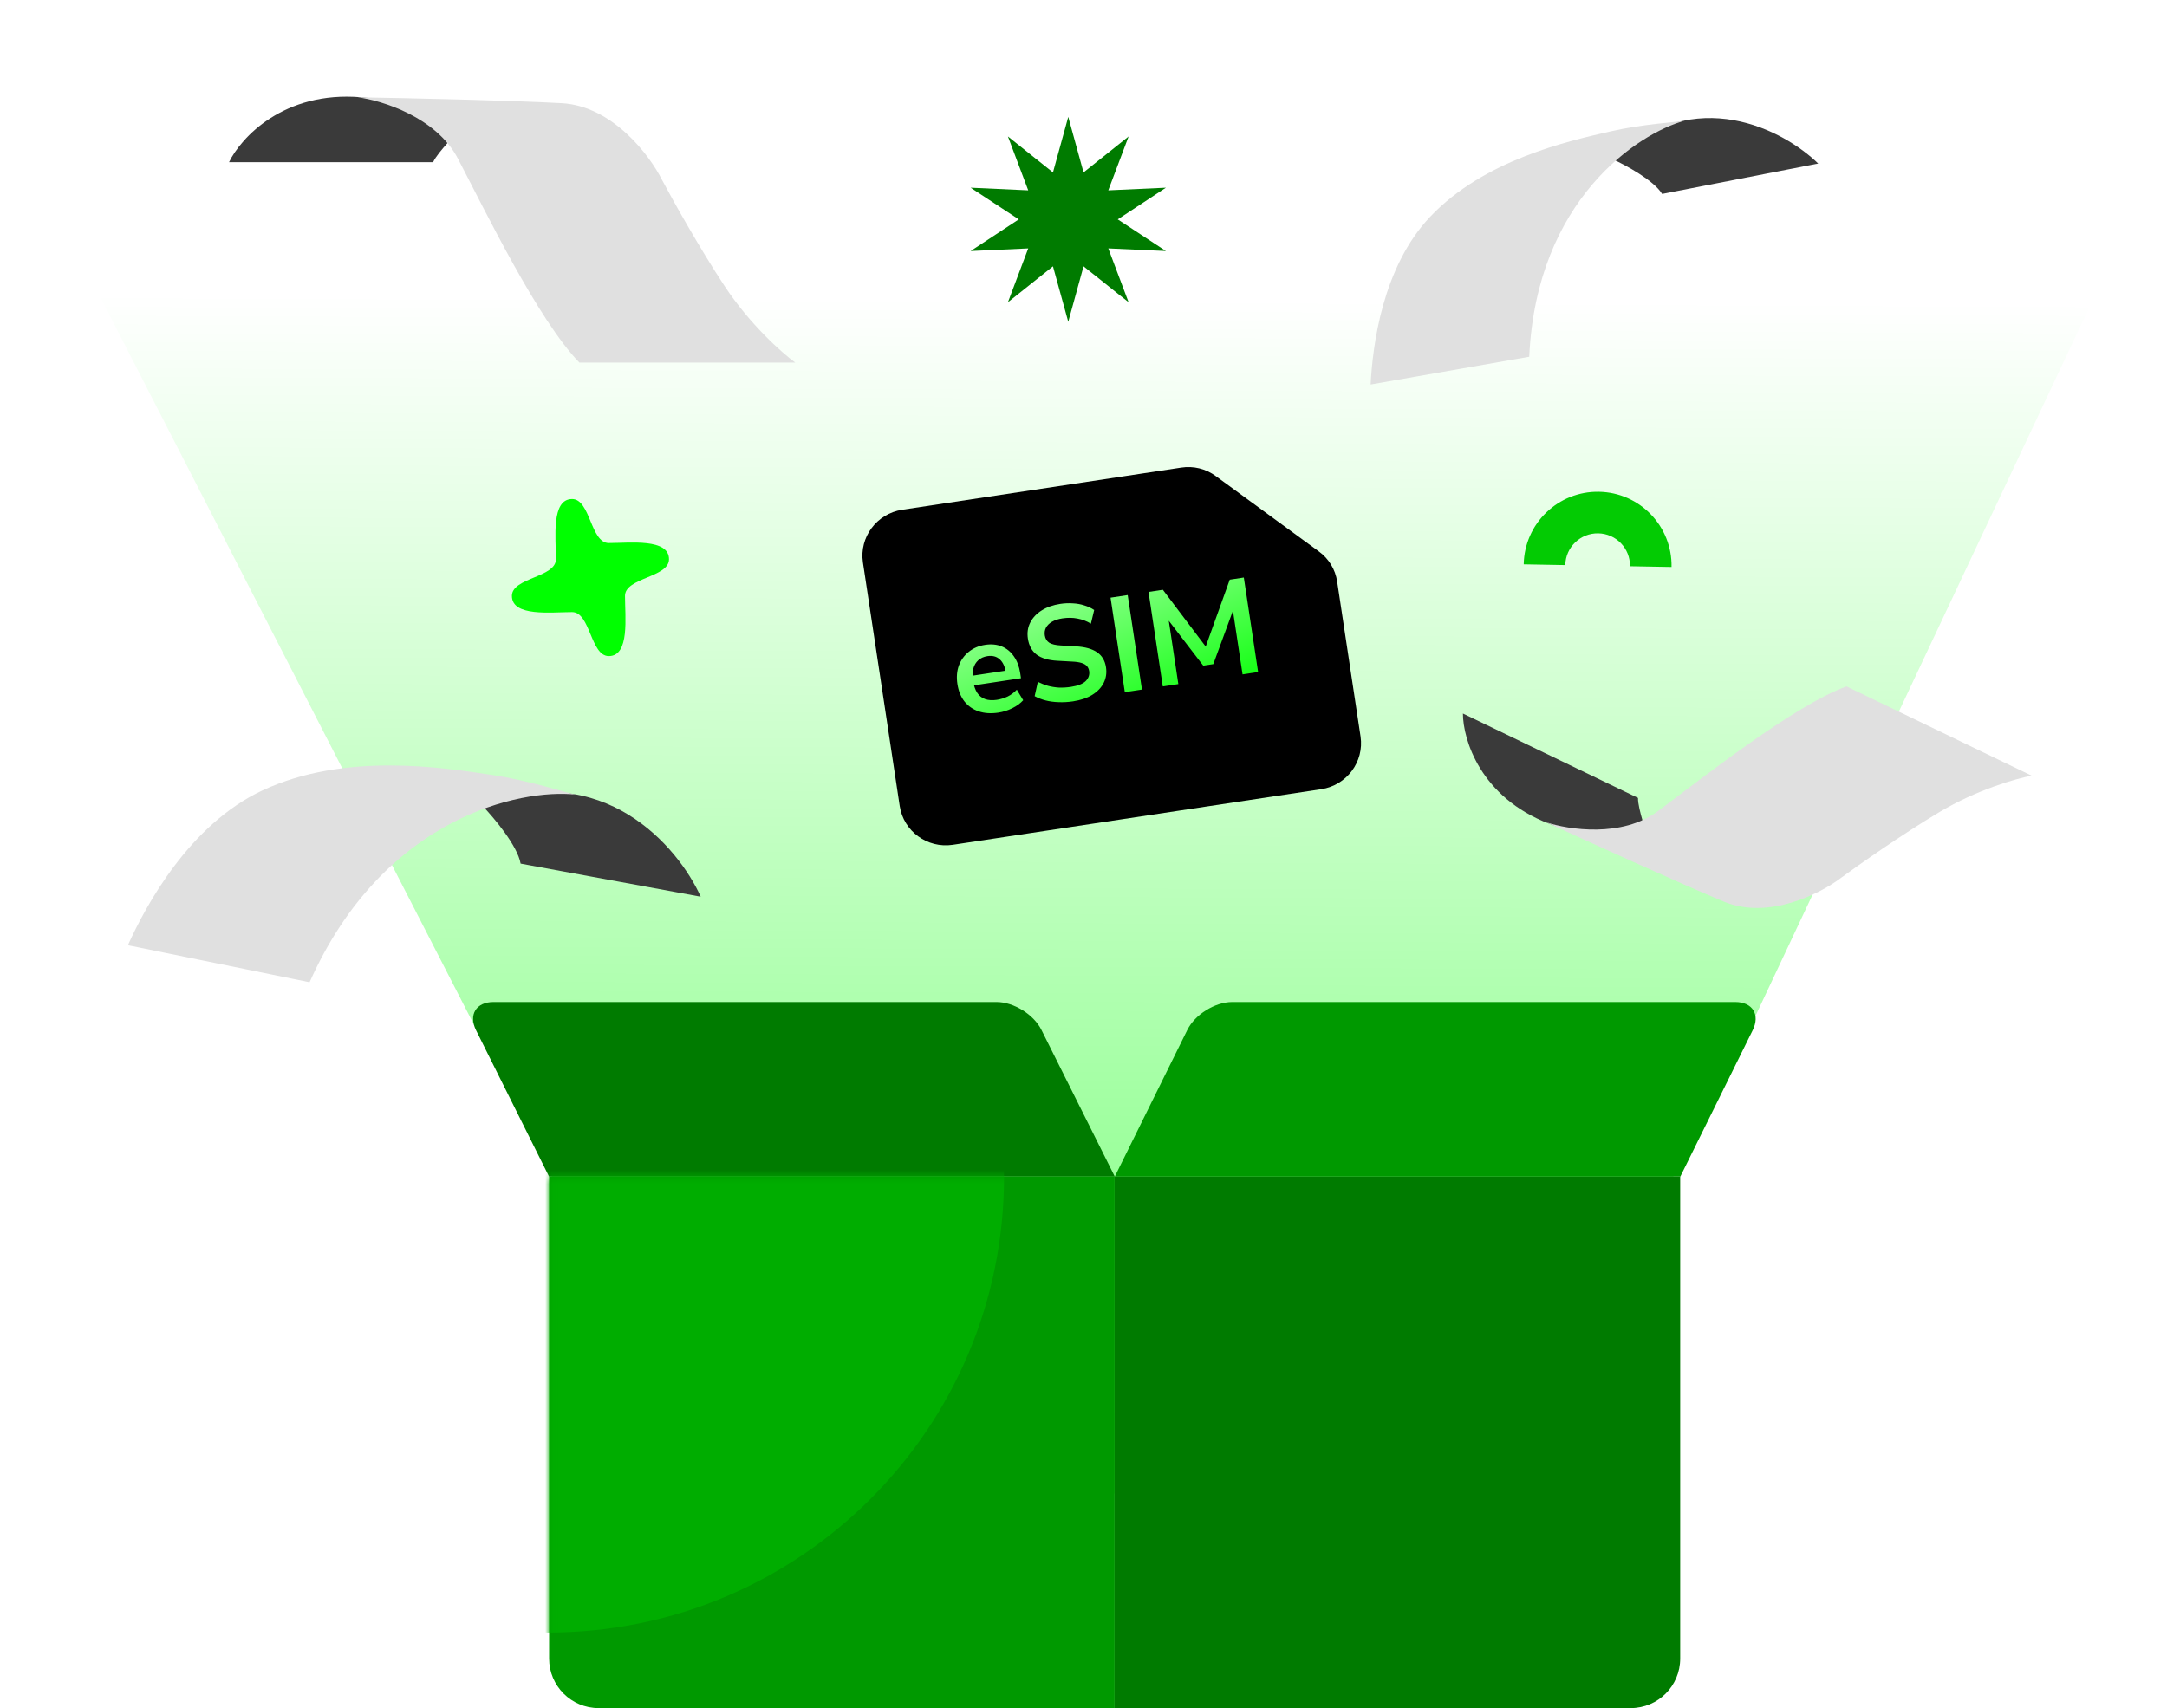 <svg xmlns="http://www.w3.org/2000/svg" width="312" height="246" viewBox="0 0 312 246" fill="none"><path d="M243 167.006L242.24 167.017C241.684 168.863 240.191 170.632 237.758 172.059L168.772 212.496C162.464 216.194 152.236 216.194 145.928 212.496L84.595 176.544C81.289 174.606 79.716 172.038 79.875 169.5L79.5 169.506L3 20.506H312L243 167.006Z" fill="url(#paint0_linear_9081_100552)"/><g clip-path="url(#clip0_9081_100552)"><path fill-rule="evenodd" clip-rule="evenodd" d="M240.665 81.656L234.679 81.549C234.725 78.977 232.678 76.855 230.107 76.809C227.535 76.762 225.413 78.809 225.367 81.381L219.381 81.273C219.486 75.395 224.337 70.717 230.214 70.823C236.092 70.928 240.771 75.779 240.665 81.656Z" fill="#03CB03"/></g><path d="M153.806 16.831L156.007 24.825L162.493 19.65L159.569 27.409L167.862 27.03L160.93 31.59L167.862 36.151L159.569 35.772L162.493 43.531L156.007 38.356L153.806 46.349L151.605 38.356L145.119 43.531L148.043 35.772L139.75 36.151L146.682 31.59L139.75 27.03L148.043 27.409L145.119 19.65L151.605 24.825L153.806 16.831Z" fill="#007B00"/><path d="M68.548 148.389C67.426 146.141 68.552 144.308 71.055 144.308H143.478C145.947 144.308 148.829 146.094 149.938 148.312L160.506 169.448H79.053L68.548 148.389Z" fill="#007B00"/><path d="M252.349 148.373C253.458 146.131 252.33 144.308 249.834 144.308H177.415C174.937 144.308 172.046 146.106 170.945 148.332L160.504 169.448H241.929L252.349 148.373Z" fill="#009900"/><path d="M160.485 169.448H241.91V238.865C241.91 242.803 238.718 245.995 234.781 245.995H160.485V169.448Z" fill="#007B00"/><path d="M160.485 169.448H79.061V238.865C79.061 242.803 82.252 245.995 86.19 245.995H160.485V169.448Z" fill="#009900"/><mask id="mask0_9081_100552" style="mask-type:alpha" maskUnits="userSpaceOnUse" x="79" y="169" width="82" height="77"><path d="M160.49 169.447H79.066V241.419C79.066 243.945 81.114 245.994 83.641 245.994H160.49V169.447Z" fill="#FF6D7A"/></mask><g mask="url(#mask0_9081_100552)"><path d="M144.562 169.447C144.562 205.713 115.163 235.112 78.897 235.112C42.632 235.112 13.232 205.713 13.232 169.447C13.232 133.181 42.632 103.782 78.897 103.782C115.163 103.782 144.562 133.181 144.562 169.447Z" fill="#00AD00"/></g><path d="M195.889 106.069L192.521 83.763C192.265 82.016 191.312 80.443 189.872 79.407L175.047 68.567C173.623 67.509 171.827 67.071 170.067 67.345L129.883 73.414C126.224 73.978 123.704 77.365 124.242 80.996L129.542 116.089C130.101 119.718 133.508 122.209 137.17 121.667L190.248 113.651C193.907 113.087 196.427 109.701 195.889 106.069Z" fill="black"/><path d="M143.76 102.625C142.692 102.786 141.741 102.726 140.909 102.443C140.077 102.161 139.393 101.685 138.858 101.016C138.335 100.345 137.998 99.507 137.846 98.504C137.699 97.526 137.769 96.64 138.057 95.846C138.358 95.051 138.831 94.394 139.477 93.875C140.133 93.341 140.918 93.006 141.832 92.868C142.733 92.732 143.534 92.808 144.235 93.097C144.937 93.386 145.515 93.858 145.969 94.513C146.437 95.166 146.744 95.982 146.892 96.96L147 97.674L139.877 98.75L139.668 97.36L145.091 96.541L144.826 96.877C144.694 96.002 144.4 95.362 143.944 94.957C143.486 94.539 142.897 94.385 142.176 94.494C141.636 94.575 141.192 94.774 140.845 95.09C140.509 95.391 140.272 95.788 140.137 96.282C140.012 96.762 139.997 97.317 140.092 97.947L140.112 98.082C140.219 98.79 140.417 99.359 140.706 99.789C140.994 100.22 141.375 100.517 141.847 100.683C142.32 100.849 142.878 100.883 143.521 100.786C144.049 100.706 144.565 100.549 145.069 100.315C145.571 100.068 146.015 99.738 146.4 99.324L147.32 100.843C146.926 101.285 146.405 101.666 145.756 101.988C145.107 102.31 144.442 102.522 143.76 102.625ZM154.491 101.004C153.783 101.111 153.091 101.15 152.416 101.12C151.755 101.102 151.13 101.018 150.542 100.87C149.967 100.72 149.442 100.516 148.969 100.259L149.427 98.196C149.897 98.428 150.38 98.618 150.876 98.767C151.383 98.901 151.909 98.986 152.454 99.022C153.01 99.043 153.584 99.009 154.176 98.92C155.193 98.766 155.907 98.487 156.32 98.083C156.731 97.665 156.895 97.186 156.814 96.646C156.769 96.35 156.66 96.11 156.488 95.925C156.313 95.728 156.053 95.576 155.708 95.471C155.363 95.365 154.919 95.3 154.376 95.277L152.186 95.154C150.925 95.081 149.946 94.788 149.25 94.274C148.565 93.746 148.146 92.98 147.995 91.976C147.866 91.127 147.98 90.353 148.335 89.655C148.69 88.956 149.24 88.373 149.986 87.905C150.731 87.437 151.625 87.125 152.667 86.967C153.285 86.874 153.886 86.849 154.472 86.892C155.068 86.92 155.623 87.021 156.136 87.193C156.66 87.351 157.128 87.57 157.538 87.85L157.065 89.817C156.457 89.448 155.815 89.203 155.138 89.081C154.46 88.947 153.735 88.938 152.963 89.055C152.371 89.144 151.875 89.304 151.476 89.536C151.076 89.767 150.784 90.055 150.599 90.399C150.425 90.728 150.369 91.098 150.431 91.51C150.501 91.973 150.712 92.323 151.064 92.559C151.413 92.783 151.973 92.915 152.743 92.957L154.913 93.083C156.228 93.161 157.238 93.443 157.943 93.929C158.661 94.412 159.093 95.137 159.239 96.102C159.361 96.913 159.25 97.66 158.906 98.344C158.562 99.027 158.011 99.604 157.252 100.074C156.505 100.529 155.585 100.839 154.491 101.004ZM161.948 99.681L159.893 86.073L162.363 85.7L164.418 99.308L161.948 99.681ZM167.415 98.855L165.36 85.248L167.425 84.936L173.99 93.637L173.373 93.731L177.056 83.481L179.083 83.175L181.138 96.782L178.899 97.121L177.398 87.18L177.823 87.116L174.688 95.644L173.241 95.863L167.687 88.627L168.15 88.557L169.654 98.517L167.415 98.855Z" fill="url(#paint1_linear_9081_100552)"/><path d="M62.361 23.352C62.701 22.582 63.72 21.393 64.399 20.634C64.909 18.822 63.142 14.961 52 14.01C40.858 13.059 34.675 19.841 32.977 23.352H62.361Z" fill="#3A3A3A"/><path d="M114.508 52.227H83.424C77.48 46.112 69.836 30.316 65.93 22.842C62.804 16.863 55.002 14.463 51.492 14.01C58.23 14.123 73.539 14.451 80.877 14.859C88.214 15.267 93.559 22.389 95.314 25.899C96.786 28.674 100.648 35.615 104.316 41.186C107.985 46.757 112.639 50.868 114.508 52.227Z" fill="#E0E0E0"/><path d="M235.838 114.912C235.811 115.713 236.194 117.155 236.463 118.087C236.151 119.852 233.038 122.434 223.085 118.642C213.132 114.849 210.633 106.472 210.628 102.758L235.838 114.912Z" fill="#3A3A3A"/><path d="M292.52 111.708L265.852 98.851C258.223 101.638 245.131 112.029 238.688 116.825C233.534 120.662 225.847 119.494 222.648 118.431C228.476 121.121 241.746 127.171 248.21 129.856C254.674 132.542 262.205 128.642 265.163 126.356C267.574 124.585 273.758 120.227 279.21 116.964C284.662 113.702 290.355 112.101 292.52 111.708Z" fill="#E0E0E0"/><path d="M232.175 22.92C244.07 11.901 256.867 18.749 261.778 23.549L239.308 27.928C238.134 25.988 234.064 23.781 232.175 22.92Z" fill="#3A3A3A"/><path d="M220.177 51.383C221.21 28.681 235.942 19.182 242.529 17.384C241.373 17.587 236.5 17.863 231.923 18.909C225.764 20.317 213.719 22.988 205.922 31.204C199.005 38.492 197.619 49.868 197.341 55.379L220.177 51.383Z" fill="#E0E0E0"/><path d="M69.421 116.004C86.811 109.201 97.644 121.928 100.888 129.142L74.958 124.375C74.517 121.802 71.083 117.722 69.421 116.004Z" fill="#3A3A3A"/><path d="M44.573 141.463C55.238 117.563 75.029 113.584 82.847 114.43C81.522 114.16 76.182 112.404 70.835 111.599C63.641 110.516 49.606 108.307 37.788 113.831C27.305 118.732 21.03 130.343 18.413 136.132L44.573 141.463Z" fill="#E0E0E0"/><path d="M87.654 94.487C85.014 94.487 85.014 88.151 82.374 88.151C79.335 88.151 73.705 88.856 73.705 85.818C73.705 83.178 80.041 83.178 80.041 80.538C80.041 77.501 79.335 71.87 82.374 71.87C85.014 71.87 85.014 78.206 87.654 78.206C90.692 78.206 96.323 77.501 96.323 80.538C96.323 83.178 89.986 83.178 89.986 85.818C89.986 88.856 90.692 94.487 87.654 94.487Z" fill="#00FF00"/><defs><linearGradient id="paint0_linear_9081_100552" x1="148" y1="42.92" x2="146.525" y2="363.913" gradientUnits="userSpaceOnUse"><stop stop-color="#00FF00" stop-opacity="0"/><stop offset="1" stop-color="#00FF00"/></linearGradient><linearGradient id="paint1_linear_9081_100552" x1="162.956" y1="108.63" x2="151.814" y2="81.687" gradientUnits="userSpaceOnUse"><stop stop-color="#02FF02"/><stop offset="1" stop-color="#A2FFA1"/></linearGradient><clipPath id="clip0_9081_100552"><rect width="21.288" height="21.288" fill="white" transform="translate(219.672 65.31) rotate(1.032)"/></clipPath></defs></svg>